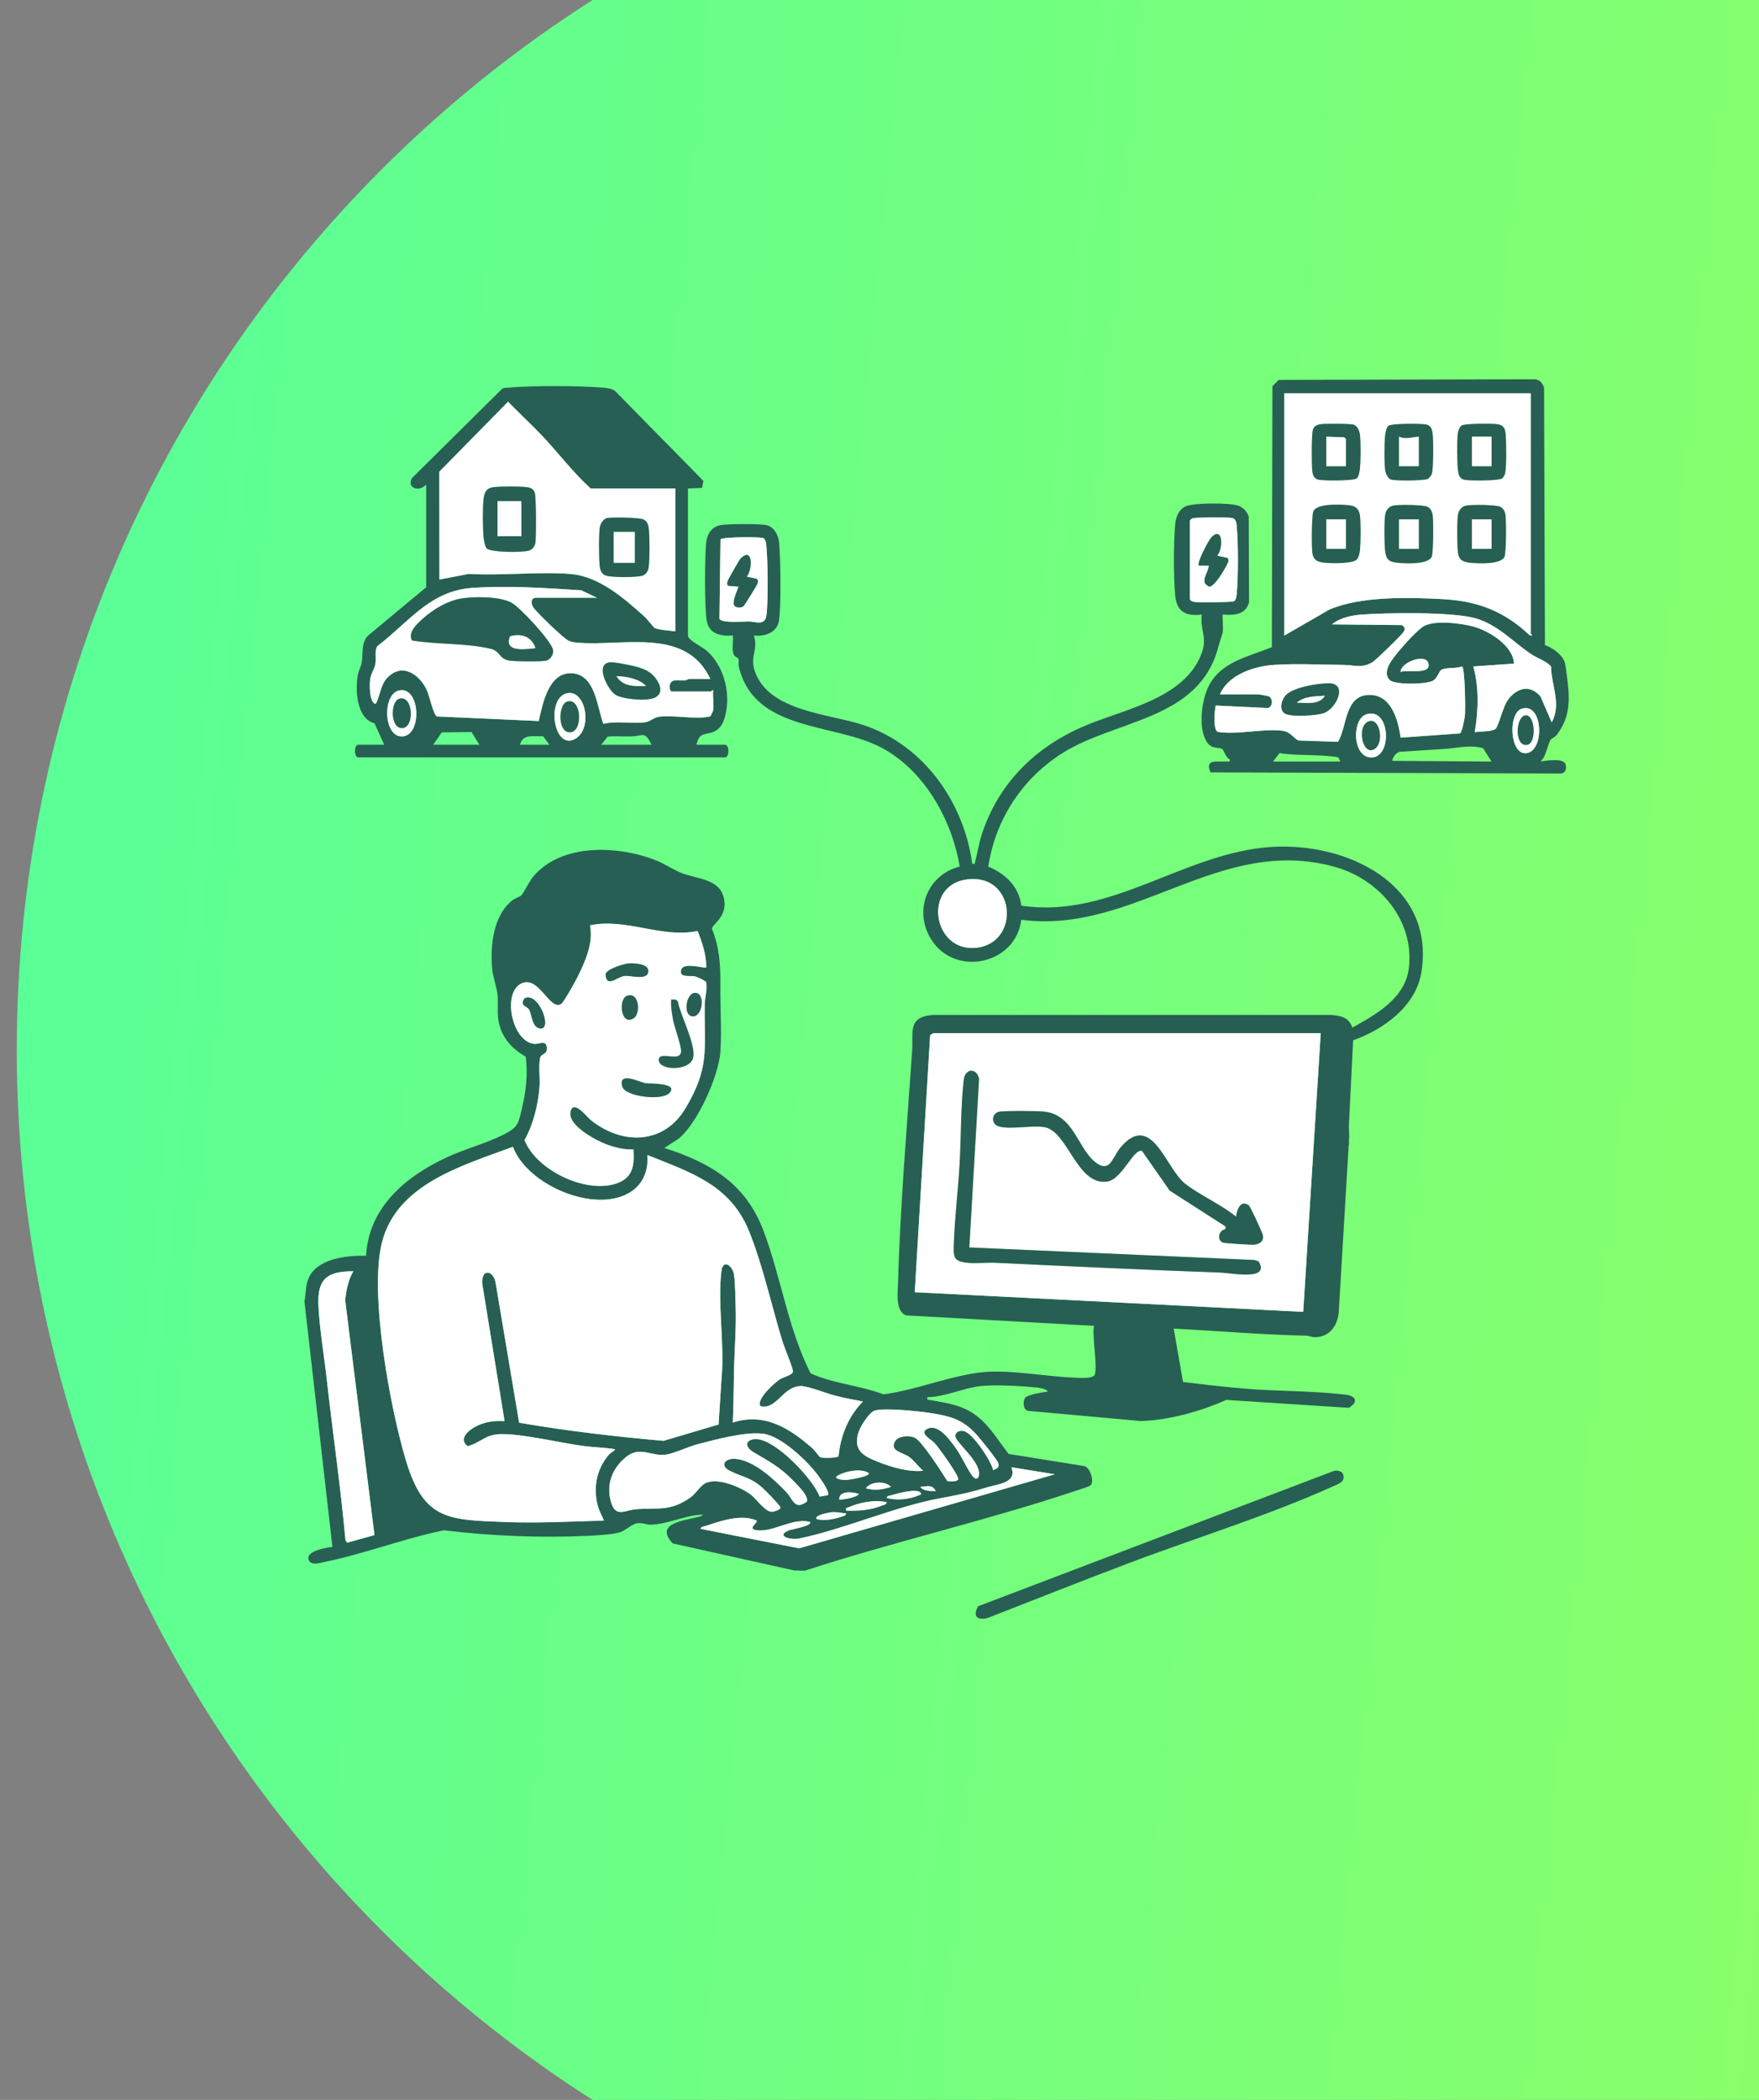 <svg width="682" height="814" viewBox="0 0 682 814" fill="none" xmlns="http://www.w3.org/2000/svg">
<rect x="0" y="0" width="682" height="814" fill="#808080" stroke="none"/>
<g clip-path="url(#clip0_8792_7287)">
<path d="M489 889C755.201 889 971 673.201 971 407C971 140.799 755.201 -75 489 -75C222.799 -75 7 140.799 7 407C7 673.201 222.799 889 489 889Z" fill="url(#paint0_linear_8792_7287)" stroke="url(#paint1_linear_8792_7287)"/>
<g clip-path="url(#clip1_8792_7287)">
<path d="M521.505 540.606C509.261 539.124 495.955 539.345 483.579 538.361C475.284 537.708 466.933 536.713 458.682 535.695L455.076 515.023C472.165 515.886 489.286 517.423 506.363 517.744C507.403 517.766 508.476 518.308 509.626 518.33C515.798 518.43 518.983 513.375 519.116 507.69L522.921 443.783C522.921 443.783 522.998 443.75 523.042 443.728C523.042 443.684 523.042 443.628 523.031 443.584C523.02 443.33 523.031 443.075 523.031 442.821C522.998 441.958 523.031 441.118 523.109 440.277C523.109 440.222 523.098 440.155 523.098 440.1C523.087 439.746 523.098 439.403 523.098 439.06C523.087 438.85 523.053 438.651 523.042 438.441C523.031 438.087 523.02 437.733 523.031 437.379C522.998 437.379 522.976 437.39 522.943 437.401L524.635 403.269C536.448 399.077 549.034 390.019 551.114 376.824C556.522 342.603 522.014 326.399 492.825 328.313C459.091 330.514 430.699 356.307 395.981 351.064C395.129 343.687 389.731 338.632 383.173 335.933C385.96 317.529 396.534 301.48 412.272 291.714C432.944 278.884 465.008 279.039 472.341 250.824C472.795 249.087 473.901 245.968 474.1 244.984C474.343 243.778 473.846 238.458 474.1 238.204C478.502 238.524 482.904 238.381 484.287 233.47L484.154 200.2C483.457 198.254 482.108 196.782 480.172 196.041C477.009 194.836 462.608 194.847 459.6 196.307C456.956 197.59 455.928 200.455 455.651 203.209C454.988 209.834 454.988 224.245 455.651 230.882C456.293 237.286 459.865 238.934 465.96 238.215C465.185 243.69 467.973 246.952 466.214 252.317C459.965 271.385 434.404 275.024 418.544 282.257C400.46 290.508 387.11 304.09 380.739 323.148C379.501 326.842 379.091 330.492 378.052 334.031C377.819 334.827 378.35 334.982 376.957 334.827C373.738 311.081 358.375 289.17 335.292 281.229C321.854 276.605 297.831 276.019 292.566 259.904C290.763 254.385 294.092 251.598 292.278 246.355C296.437 246.864 301.292 245.26 302.011 240.615C302.918 234.753 302.653 216.492 302.067 210.232C301.79 207.301 299.987 203.994 296.857 203.496C293.794 203.009 282.711 203.065 279.57 203.518C276.351 203.972 274.305 206.593 273.874 209.756C273.21 214.656 273.122 236.445 274.062 240.947C275.101 245.88 279.736 246.709 284.138 246.344C284.37 248.512 283.684 251.399 284.37 253.445C284.812 254.772 286.162 254.872 286.317 255.425C286.527 256.199 286.206 257.405 286.449 258.422C292.533 283.772 323.048 280.1 341.497 289.679C358.165 298.339 369.126 317.728 372.079 335.9C359.603 339.074 354.073 352.955 360.996 364.082C370.243 378.947 393.879 373.848 395.969 356.539C439.99 362.29 472.762 323.435 517.656 336.066C534.766 340.877 548.426 356.694 546.247 375.209C544.876 386.911 533.561 393.237 524.325 398.336C522.998 394.399 520.023 393.735 516.207 393.436H361.483C351.816 394.266 354.139 400.183 353.652 407.317C351.65 436.848 348.985 467.895 348.177 497.371C348.078 501.032 347.071 508.553 351.429 509.902L424.196 513.939C423.222 517.534 425.921 531.138 424.24 533.262C422.415 534.479 419.119 534.125 416.84 534.047C406.045 533.66 391.988 530.95 381.591 531.857C369.303 532.93 355.024 538.914 342.526 540.506C333.379 537.011 323.281 536.403 314.288 532.377C305.573 515.123 302.863 495.325 296.105 477.285C289.203 458.87 275.666 450.785 257.56 444.989L263.001 441.483C270.39 435.61 278.597 417.194 279.293 407.837C279.88 399.862 279.194 390.096 279.293 381.79C279.382 374.169 278.939 367.157 276.042 360.034C276.13 358.275 281.638 355.698 280.853 349.261C279.813 340.656 270.733 340.877 264.472 338.499C261.143 337.238 257.947 334.971 254.673 333.644C240.04 327.738 217.963 326.643 206.803 339.705C205.366 341.386 202.954 346.341 202.036 347.16C201.506 347.635 199.592 348.21 198.387 349.206C191.197 355.156 190.102 366.537 190.799 375.253C191.076 378.704 192.569 382.409 192.901 385.628C193.31 389.543 192.558 392.905 193.531 396.931C194.925 402.661 198.785 406.775 203.817 409.562C204.735 416.276 203.928 423.134 202.357 429.703C200.919 435.742 200.875 436.959 195.146 439.857C188.344 443.297 180.137 445.387 173.047 448.705C157.231 456.105 142.952 468.006 141.934 486.797C134.457 486.576 122.413 487.848 119.426 496.033C118.442 498.731 118.63 501.64 118.033 504.405L128.883 599.657C126.682 599.823 117.623 601.328 119.924 605.11C120.986 606.869 124.182 605.807 125.764 605.486C141.094 602.389 156.7 596.328 172.14 593.198C190.301 595.41 209.635 596.207 227.962 595.333C231.192 595.178 237.308 594.879 240.206 594.017C242.54 593.32 244.984 590.798 246.997 590.477C249.087 590.157 250.592 591.064 252.361 591.019C258.787 590.842 265.368 587.546 271.374 587.181C272.712 587.104 272.9 587.38 271.451 587.812C266.098 589.416 253.268 590.168 260.834 598.286L307.896 608.76L312.043 608.86C346.695 597.545 383.195 589.294 417.648 577.692C418.732 577.327 422.415 576.276 422.935 575.656C424.284 574.008 422.725 569.142 420.512 568.323L391.048 563.59C385.539 556.433 381.602 548.923 372.743 545.528C368.706 543.979 364.602 543.437 360.388 542.663C359.492 542.497 359.459 543.006 359.57 541.601C366.438 541.513 373.804 537.918 380.474 537.266C386.38 536.691 396.069 537.266 402.119 537.863C403.081 537.963 405.769 538.427 406.245 539.423C404.453 539.677 398.469 540.573 397.518 541.823C396.5 543.161 396.677 546.424 398.524 546.888L442.324 550.848C453.218 550.538 465.705 547.043 475.427 542.652L522.965 545.727C526.781 543.426 525.819 541.104 521.527 540.584L521.505 540.606ZM463.471 233.359C462.542 233.238 461.823 233.16 461.325 232.253V201.848C461.602 201.384 462 201.03 462.52 200.875C463.759 200.51 476.058 200.488 477.606 200.764C479.365 201.085 479.409 202.855 479.531 204.27C480.106 210.708 480.106 223.383 479.531 229.831C479.442 230.815 479.354 232.519 478.425 233.072C477.728 233.481 465.075 233.569 463.471 233.359ZM278.95 239.852L279.349 209.037C280.256 208.142 294.955 207.987 296.05 208.628C296.968 209.17 297.067 210.873 297.156 211.869C297.687 217.709 297.908 232.95 297.156 238.513C296.592 242.738 292.92 240.947 290.365 240.902C288.252 240.869 279.835 241.677 278.939 239.841L278.95 239.852ZM378.771 367.356C361.715 369.435 357.612 343.41 374.612 340.944C393.768 338.179 395.804 365.266 378.771 367.356ZM209.204 420.855C209.392 418.3 208.606 410.923 209.723 409.408C210.464 408.401 212.4 408.589 211.947 405.669C211.559 403.181 208.839 404.751 207.379 404.663C198.53 404.154 194.537 384.809 202.158 381.226C209.027 377.985 213.097 392.164 217.654 389.134C218.55 388.537 222.819 380.883 223.604 379.334C226.69 373.24 230.196 365.586 228.747 358.707C242.838 355.731 256.398 363.817 270.511 360.886C272.226 365.376 273.918 370.077 273.807 374.988C273.188 375.596 263.632 372.211 263.997 376.879C264.163 378.925 267.702 378.107 269.494 378.483C270.301 378.66 273.653 380.208 273.818 380.794C274.283 383.681 273.288 386.601 273.243 389.344C272.978 406.709 275.367 413.522 265.766 429.626C257.338 443.761 241.135 443.894 229.046 434.139C227.586 432.966 222.056 425.7 221.16 431.197C220.308 436.461 231.855 442.545 236.069 443.938C239.078 444.934 242.418 445.752 245.592 445.542C245.979 451.194 245.637 456.093 239.775 458.46C227.984 463.216 208.075 453.881 203.375 441.925C206.87 435.72 208.706 427.967 209.226 420.844L209.204 420.855ZM134.557 598.009L133.938 597.025C132.046 576.254 129.016 555.571 126.704 534.844C125.687 525.674 123.873 515.079 123.452 506.075C122.966 495.723 126.848 492.77 137.012 492.792C134.977 496.143 134.336 500.025 133.816 503.852L145.186 595.067L134.568 598.009H134.557ZM231.612 583.001C232.154 585.379 233.26 587.215 234.178 589.393C221.68 589.725 208.993 590.444 196.429 589.969C173.965 589.117 164.486 589.404 157.507 566.476C151.358 546.258 143.129 501.806 148.04 481.82C153.68 458.859 179.551 451.736 198.862 444.513C204.392 459.367 230.44 470.505 244.121 462.298C249.364 459.157 251.465 453.76 251.012 447.743C267.636 454.445 282.987 459.124 290.343 477.064C295.707 490.137 299.246 506.606 303.505 520.354C304.19 522.555 307.475 530.287 307.442 531.647C307.409 532.974 303.737 533.815 302.376 534.689C300.308 536.005 292.964 542.553 294.911 545.13C301.27 546.49 303.361 537.509 310.45 537.288C312.961 537.21 320.56 540.153 323.612 540.96C327.207 541.911 330.945 542.575 334.584 543.294C328.932 548.968 325.913 556.555 325.128 564.496C324.641 565.215 319.089 565.249 318.126 564.917C317.607 564.74 315.959 562.262 315.063 561.466C306.17 553.668 296.459 547.452 284.127 551.434C284.47 544.112 284.447 536.768 284.647 529.435C284.846 521.881 285.498 514.282 285.233 506.64C285.111 503.178 285.067 497.382 284.613 494.23C284.082 490.469 280.333 488.069 279.747 492.526C278.132 504.992 280.986 520.974 279.791 533.826L278.619 552.186L257.272 558.524C238.525 556.876 219.822 554.708 201.284 551.501L192.226 497.603C191.595 492.615 186.707 491.299 186.95 497.415L195.644 550.903C191.662 550.638 187.979 551.113 184.417 552.983C181.53 554.498 177.615 557.893 181.365 560.603C186.53 559.176 188.178 555.98 194.283 555.914C203.01 555.814 217.521 559.431 226.911 560.614C230.76 561.101 234.687 561.134 238.514 561.776C238.038 562.705 236.899 562.948 236.058 563.932C231.424 569.33 230.041 576.154 231.612 583.067V583.001ZM356.075 579.671C352.591 581.275 347.525 581.64 343.809 580.7C343.997 579.616 344.981 579.837 345.689 579.605C347.824 578.919 355.3 576.906 356.827 578.543C357.7 579.483 356.539 579.45 356.064 579.671H356.075ZM356.838 576.375C359.304 576.243 361.406 575.225 362.81 577.99C360.985 577.957 357.977 578.101 356.838 576.375ZM335.668 576.906C337.714 574.241 343.123 573.909 345.434 576.364C342.105 577.437 339.108 577.891 335.668 576.906ZM328.07 586.684C327.926 587.557 327.03 587.701 326.333 587.922C323.413 588.863 319.642 589.692 316.677 588.84C315.328 587.369 321.776 586.241 322.451 586.186C324.541 586.042 326.079 586.462 328.081 586.673L328.07 586.684ZM325.36 581.253C325.415 577.68 330.437 578.333 332.958 579.096C332.538 580.479 325.692 581.563 325.36 581.253ZM328.755 584.372C333.058 582.447 339.174 581.187 343.809 582.337C343.665 583.266 342.736 583.288 342.061 583.565C337.748 585.378 332.704 585.744 328.07 585.589C327.904 584.449 328.003 584.704 328.755 584.372ZM327.804 573.699C326.61 573.699 322.562 573.212 324.962 571.896C327.948 570.259 333.699 569.12 336.752 570.945C337.814 572.36 328.667 573.699 327.804 573.699ZM267.79 580.401C259.606 586.219 254.994 584.25 246.389 585.058C242.086 585.456 238.646 588.431 236.855 582.094C234.919 575.236 237.485 568.976 242.849 564.696C248.236 560.393 252.582 564.696 258.29 563.855C261.342 563.402 266.939 560.747 270.533 559.818C277.612 557.982 288.706 554.94 295.773 555.748C302.708 556.544 313.05 566.332 317.12 571.852C317.983 573.024 321.953 578.466 320.98 579.594L317.806 580.136C315.085 573.124 301.038 558.413 293.594 557.882C289.347 557.573 288.064 560.526 292.3 563.014C300.706 567.947 303.726 569.562 310.506 577.105C311.49 578.2 313.227 580.512 312.906 581.994C308.039 585.71 307.497 581.131 304.732 578.256C299.954 573.278 292.068 565.901 284.89 565.492C281.085 565.282 279.116 568.08 282.634 569.96C287.6 572.615 290.531 572.327 295.508 576.63C296.725 577.68 302.089 583.177 302.553 584.239C302.963 585.168 299.976 585.976 299.434 586.031C296.879 586.285 293.406 581.231 291.416 579.627C287.555 576.519 277.922 572.449 273.288 575.048C271.54 576.032 269.627 579.085 267.779 580.401H267.79ZM392.12 568.766L408.943 571.487L309.831 600.188L271.628 592.634C271.628 591.816 273.254 591.628 273.918 591.406C279.946 589.416 287.257 586.905 293.329 589.382C294.037 590.334 289.325 592.689 293.572 593.198C299.899 593.961 307.132 588.309 313.946 589.924C315.56 591.318 306.734 592.889 306.059 593.154C300.33 595.41 306.657 597.08 309.842 596.384C327.572 592.712 346.795 584.062 364.292 580.822C371.327 579.516 376.005 578.621 382.785 576.519C386.889 575.258 394.487 574.882 392.12 568.755V568.766ZM360.289 547.674C368.197 548.912 373.03 549.996 378.538 556.024C379.987 557.617 386.535 565.658 387.011 567.118C387.608 568.954 386.546 569.186 385.075 569.85C384.245 566.2 377.178 555.626 373.804 554.763C372.278 554.376 370.519 554.885 370.387 556.577C370.21 558.889 379.611 565.956 379.6 571.166C379.6 573.544 378.206 573.854 376.813 571.863C374.424 568.445 372.776 564.242 370.099 560.67C367.92 557.772 363.695 551.843 359.57 553.845C356.108 555.515 361.306 558.214 362.279 559.276C363.828 560.979 371.791 571.885 371.504 573.367C371.305 574.429 368.186 574.396 367.268 574.075C365.255 570.878 357.358 558.38 354.537 557.241C352.391 556.367 348.343 556.533 347.049 558.69C344.76 562.506 349.969 562.948 352.469 564.74C354.416 566.144 356.075 568.545 357.944 570.126C352.159 570.668 345.7 568.755 340.291 566.609C334.828 564.441 330.912 562.34 332.693 555.726C333.357 553.237 336.476 548.271 338.643 547.021C341.331 545.473 356.362 547.054 360.311 547.674H360.289ZM354.67 500.921L360.62 401.422C360.731 401.068 361.848 400.504 362.003 400.504H512.081L505.29 508.52L354.681 500.91L354.67 500.921Z" fill="#285F54"/>
<path d="M165.239 187.746C162.784 190.898 157.408 189.306 159.786 185.269L194.693 150.705C195.401 150.285 196.186 150.34 196.971 150.274C206.295 149.411 224.545 149.488 233.924 150.274C235.495 150.406 237.275 150.605 238.547 151.623L272.713 186.408L272.204 189.14L266.74 189.372V246.621C267.083 248.313 272.315 250.746 274.084 252.317C281.185 258.621 283.729 270.135 280.709 279.05C279.979 281.218 278.497 283.109 276.274 283.839C272.746 284.989 271.319 283.894 270.003 288.694H281.13C282.844 288.694 282.844 293.583 281.13 293.583H138.915C137.201 293.583 137.201 288.694 138.915 288.694H148.958L145.209 280.366C138.152 278.596 137.654 267.271 138.782 261.431C139.07 259.926 139.933 258.489 140.231 256.907C140.829 253.722 139.955 249.629 142.432 246.621L165.239 227.641V187.746ZM261.851 189.372H229.013C222.123 183.145 216.449 175.502 210.022 168.744C205.797 164.298 201.241 160.151 196.993 155.737L170.338 182.858L170.382 224.666L181.774 222.476C194.527 223.228 208.264 221.547 220.895 222.476C232.176 223.305 241.788 231.789 249.917 239.044C250.924 239.94 253.313 243.126 253.733 243.38C255.116 244.21 260.004 244.464 261.851 244.752V189.394V189.372ZM276.507 275.4C276.894 273.088 276.23 269.958 276.507 267.525C276.108 267.381 275.854 268.067 275.688 268.067H260.491C259.551 268.067 259.219 265.18 260.436 264.218C262.028 262.957 265.214 264.494 266.995 263.189H275.412C265.866 242.838 241.29 250.768 223.56 249.098C222.322 248.977 221.625 248.855 220.463 248.39C218.705 247.694 207.976 237.308 206.782 235.483C205.742 233.89 205.82 231.711 207.833 231.711H231.446L225.363 228.836C211.969 227.94 196.285 226.933 182.869 227.918C166.633 229.112 158.337 241.323 146.281 250.492C145.153 252.461 145.927 255.093 145.551 257.36C145.22 259.384 143.782 261.099 143.505 263.455C143.251 265.611 143.229 271.352 145.131 272.69C145.828 273.188 146.071 272.06 146.248 271.628C147.553 268.52 147.708 265.246 150.274 262.625C155.981 256.763 162.662 261.442 165.493 267.525C166.444 269.571 168.026 277.015 169.398 277.734L208.872 279.503C210.399 272.978 212.588 260.789 221.404 260.977C230.871 261.176 231.435 273.984 233.946 280.598C239.144 279.315 245.073 280.687 250.127 279.968C252.34 279.658 253.446 278.088 255.591 277.833C261.155 277.158 269.516 278.862 274.615 277.855C275.047 277.767 275.445 277.734 275.688 277.302C275.81 276.694 276.429 275.898 276.507 275.411V275.4ZM154.787 267.624C148.051 269.018 148.693 286.217 156.236 285.443C163.779 284.669 162.839 265.965 154.787 267.624ZM219.922 268.708C211.46 270.467 214.723 291.648 223.295 286.228C229.898 282.058 226.956 267.248 219.922 268.708ZM167.96 288.694H185.867L182.814 283.773L171.289 283.894L167.949 288.694H167.96ZM233.083 288.694H252.627C249.951 283.186 249.409 285.332 244.774 285.465C241.722 285.553 238.658 285.266 235.616 285.531L233.083 288.694ZM201.605 288.694H213.009L210.587 285.398C207.047 285.598 202.745 284.27 201.605 288.694Z" fill="#285F54"/>
<path d="M599.005 250.071C601.737 250.923 605.487 253.677 606.56 256.354C607.113 257.736 608.009 265.81 608.141 267.801C608.562 274.449 607.599 279.592 603.551 284.901C602.877 285.786 601.571 286.228 601.262 286.67C600.089 288.329 599.459 293.373 597.302 295.187C599.603 294.866 606.515 293.583 607.091 296.547C607.378 298.029 607.035 299.412 605.476 299.832L469.344 299.401C466.944 293.992 472.098 295.43 475.461 295.187C476.268 295.132 477.031 295.607 476.81 294.379C475.45 293.926 474.344 290.685 473.979 290.42C472.552 289.38 469.72 290.796 467.674 287.234C464.555 281.826 465.882 271.551 468.581 266.054C473.304 256.453 484.143 254.562 493.124 250.868L493.345 149.698L495.79 147.254L594.327 147.011C596.727 146.867 597.921 148.183 598.663 150.274L599.005 250.071ZM593.486 152.463H497.958V246.355L515.345 236.334C527.323 231.081 545.904 231.534 559.044 232.22C572.991 232.95 583.023 236.821 593.221 246.355C594.88 246.499 593.486 245.769 593.486 245.548V152.463ZM472.994 269.162H487.926C488.114 269.162 491.288 269.726 491.609 269.814C493.633 270.389 493.655 273.873 491.609 274.482L471.368 273.508C470.882 275.466 470.196 283.054 472.253 283.75C480.195 284.912 489.519 282.346 497.161 283.264C500.701 283.695 501.818 286.715 503.676 287.069L518.784 287.555C522.412 281.583 521.24 269.162 531.249 269.383C539.622 269.571 542.089 279.315 543.062 285.951L566.001 284.314C566.908 284.016 567.881 278.375 567.992 277.081C568.18 274.714 568.014 259.141 566.886 258.334C564.829 259.241 560.46 258.643 558.757 259.705C558.027 260.159 557.374 262.702 555.77 263.775C553.381 265.368 540.772 265.578 538.826 263.62C537.034 261.818 537.642 259.506 538.66 257.515C540.363 254.197 548.647 244.951 551.733 242.915C555.803 240.239 566.466 241.577 571.233 242.882C577.327 244.552 586.739 250.293 586.983 257.261L571.244 258.356C573.5 266.728 573.202 275.378 571.786 283.861C573.854 283.43 578.488 283.739 579.915 282.49C580.999 281.538 582.713 274.017 584.583 271.407C587.967 266.695 593.177 265.114 597.302 270.013L601.638 280.045C605.498 272.801 601.494 265.855 601.361 258.345C599.293 256.077 596.229 255.303 593.652 253.578C586.518 248.777 580.822 242.252 572.217 239.73C563.325 237.131 538.074 237.529 528.075 238.226C524.193 238.491 519.47 239.498 516.429 242.042L543.56 242.318C544.754 243.159 544.975 243.811 544.135 245.05C543.261 246.366 533.285 256.099 532.002 256.807C527.721 259.174 525.089 257.792 521.052 257.758C512.436 257.692 502.304 257.161 493.865 257.758C486.112 258.3 476.268 261.508 472.994 269.184V269.162ZM543.018 260.479C545.318 259.373 555.129 261.851 553.791 257.062C552.707 253.179 543.095 256.663 543.018 260.479ZM590.069 274.703C584.66 276.329 585.268 292.267 591.54 291.968C598.994 291.614 598.452 272.181 590.069 274.703ZM529.823 276.871C523.828 278.685 524.315 294.601 532.378 293.572C539.832 292.621 538.892 274.117 529.823 276.871ZM578.289 295.209L575.049 290.044C569.872 288.584 565.183 289.977 560.106 290.32C554.321 290.707 548.537 291.072 542.752 291.426C541.303 291.692 540.031 293.539 539.755 294.932L578.289 295.209ZM519.669 295.209L518.884 293.55C511.54 292.3 503.499 293.107 496.099 291.935L493.611 295.198H519.658L519.669 295.209Z" fill="#285F54"/>
<path d="M379.236 622.641L517.081 570.215C518.077 569.784 520.311 570.248 520.687 571.299C521.782 574.418 519.172 575.093 516.949 576.099C492.229 587.348 462.288 596.561 436.495 606.371C418.732 613.129 401.036 620.086 383.339 627.032C379.114 628.404 376.935 626.645 379.236 622.652V622.641Z" fill="#285F54"/>
<path d="M198.851 444.503C204.382 459.357 230.429 470.495 244.111 462.288C249.353 459.147 251.455 453.749 251.001 447.733C267.625 454.435 282.977 459.114 290.332 477.054C295.696 490.127 299.236 506.596 303.494 520.344C304.18 522.545 307.465 530.276 307.431 531.637C307.398 532.997 303.726 533.805 302.366 534.678C300.297 535.995 292.953 542.542 294.9 545.119C301.26 546.48 303.35 537.499 310.44 537.278C312.95 537.2 320.549 540.142 323.602 540.95C327.196 541.901 330.935 542.564 334.574 543.283C328.922 548.957 325.902 556.545 325.117 564.486C324.63 565.205 319.078 565.238 318.116 564.906C317.596 564.729 315.948 562.252 315.052 561.456C306.159 553.658 296.448 547.442 284.116 551.424C284.459 544.102 284.437 536.758 284.636 529.425C284.835 522.092 285.488 514.272 285.222 506.629C285.1 503.167 285.056 497.372 284.603 494.219C284.072 490.459 280.322 488.059 279.736 492.516C278.121 504.981 280.975 520.963 279.78 533.816L278.608 552.176L257.261 558.513C238.514 556.865 219.811 554.698 201.274 551.49L192.215 497.593C191.585 492.605 186.696 491.288 186.939 497.405L195.633 550.893C191.651 550.627 187.968 551.103 184.407 552.972C181.52 554.487 177.604 557.883 181.354 560.593C186.519 559.166 188.167 555.97 194.272 555.903C202.999 555.804 217.51 559.42 226.901 560.604C230.75 561.091 234.676 561.124 238.503 561.765C238.027 562.694 236.888 562.938 236.048 563.922C231.413 569.32 230.031 576.144 231.601 583.057C232.143 585.435 233.249 587.271 234.167 589.449C221.669 589.781 208.983 590.5 196.418 590.025C173.954 589.173 164.476 589.46 157.497 566.532C151.347 546.314 143.118 501.862 148.029 481.876C153.67 458.915 179.54 451.792 198.851 444.569V444.503Z" fill="white"/>
<path d="M512.071 400.504L505.28 508.52L354.67 500.911L360.621 401.411C360.732 401.057 361.849 400.493 362.003 400.493H512.082L512.071 400.504ZM375.829 483.557L379.612 418.179C378.649 413.81 374.17 414.086 373.65 418.688C372.456 429.317 372.677 441.03 372.024 451.802C371.427 461.712 370.21 471.722 369.834 481.632C369.624 487.185 369.403 489.032 375.541 489.54C378.848 489.817 382.532 489.341 385.894 489.496C415.027 490.879 444.116 492.239 473.282 493.301C477.319 493.445 492.715 496.641 487.959 488.932L486.311 488.412L375.829 483.557ZM429.959 451.36C428.034 452.919 425.733 451.459 424.196 450.121C417.693 444.414 416.1 432.17 404.874 430.909C402.374 430.622 388.936 430.489 387.077 431.031C384.489 431.772 384.18 435.721 387.21 436.639C391.546 437.966 399.941 436.152 404.84 436.915C414.054 438.353 417.505 459.733 429.262 458.018C435.146 457.156 439.404 445.133 442.789 446.15L453.506 461.524L475.162 475.427C475.561 476.876 474.278 476.445 473.525 477.285C472.287 478.679 472.32 480.814 474.078 481.665C474.631 481.931 485.161 482.617 486.3 482.484C488.435 482.241 490.216 481.09 489.596 478.679C489.287 477.496 484.785 467.696 484.166 467.243C480.991 464.92 479.498 469.134 479.244 471.623C473.404 466.844 465.241 463.383 459.468 458.837C451.925 452.897 446.549 430.622 434.471 444.768C433.1 446.372 431.286 450.298 429.959 451.371V451.36Z" fill="white"/>
<path d="M270.501 360.896C272.215 365.387 273.907 370.087 273.797 374.998C273.177 375.606 263.621 372.222 263.986 376.89C264.152 378.936 267.691 378.117 269.483 378.493C270.29 378.67 273.642 380.219 273.808 380.805C274.272 383.692 273.277 386.612 273.233 389.355C272.967 406.719 275.356 413.533 265.756 429.637C257.328 443.772 241.124 443.904 229.035 434.149C227.575 432.977 222.045 425.71 221.149 431.207C220.253 436.704 231.844 442.555 236.059 443.949C239.067 444.944 242.407 445.763 245.582 445.552C245.969 451.204 245.626 456.104 239.764 458.471C227.973 463.227 208.065 453.892 203.364 441.936C206.859 435.731 208.695 427.977 209.215 420.855C209.403 418.3 208.618 410.922 209.735 409.407C210.476 408.401 212.411 408.589 211.958 405.669C211.571 403.18 208.85 404.751 207.39 404.662C198.542 404.153 194.549 384.809 202.169 381.225C209.038 377.984 213.108 392.164 217.665 389.133C218.561 388.536 222.83 380.882 223.616 379.334C226.701 373.24 230.208 365.586 228.759 358.706C242.85 355.731 256.41 363.816 270.523 360.885L270.501 360.896ZM243.27 373.516C241.356 373.77 235.317 375.662 234.798 377.564C235.019 383.205 239.178 378.67 242.097 378.305C244.619 377.996 251.355 380.34 251.355 376.359C251.355 373.439 245.371 373.24 243.27 373.516ZM269.262 384.886C265.955 385.185 264.749 393.867 268.62 393.978C272.491 394.088 273.653 384.488 269.262 384.886ZM243.248 385.948C239.487 387.043 240.704 398.236 245.88 394.575C248.269 392.883 248.037 384.554 243.248 385.948ZM203.32 387.021C201.517 390.096 204.094 389.742 205.112 391.301C206.273 393.071 206.129 397.982 209.149 398.634C214.635 399.818 208.817 384.057 203.309 387.021H203.32ZM260.225 387.485C260.026 390.096 260.469 392.651 260.922 395.194C261.42 398.015 264.373 405.89 264.041 407.825C263.964 408.268 263.864 408.655 263.488 408.943C262.039 410.834 255.127 407.549 255.414 411C255.757 415.092 267.116 415.258 268.654 410.314C270.191 405.37 263.82 393.646 262.836 388.392C262.404 387.253 261.276 387.452 260.214 387.485H260.225ZM259.529 423.708C263.345 419.715 251.698 420.114 250.326 419.914C248.28 419.616 239.399 414.982 241.312 421.308C242.451 425.058 256.553 426.827 259.529 423.719V423.708Z" fill="white"/>
<path d="M320.992 579.594L317.817 580.136C315.096 573.124 301.05 558.413 293.606 557.882C289.359 557.573 288.076 560.526 292.312 563.015C300.718 567.947 303.737 569.562 310.517 577.105C311.502 578.2 313.238 580.512 312.917 581.994C308.051 585.71 307.509 581.131 304.744 578.256C299.966 573.279 292.08 565.901 284.901 565.492C281.097 565.282 279.128 568.08 282.645 569.96C287.611 572.615 290.542 572.327 295.519 576.63C296.736 577.681 302.1 583.178 302.565 584.239C302.974 585.168 299.988 585.976 299.446 586.031C296.891 586.286 293.418 581.231 291.427 579.627C287.567 576.519 277.933 572.449 273.299 575.048C271.552 576.033 269.638 579.085 267.791 580.401C259.606 586.219 254.994 584.25 246.389 585.058C242.087 585.456 238.647 588.431 236.855 582.094C234.92 575.236 237.486 568.976 242.85 564.696C248.214 560.415 252.583 564.696 258.29 563.855C261.343 563.402 266.939 560.747 270.534 559.818C277.613 557.982 288.706 554.94 295.774 555.748C302.841 556.555 313.05 566.333 317.12 571.852C317.983 573.024 321.954 578.466 320.981 579.594H320.992Z" fill="white"/>
<path d="M137.013 492.781C134.978 496.133 134.336 500.015 133.816 503.842L145.186 595.057L134.568 597.999L133.949 597.015C132.058 576.243 129.027 555.56 126.715 534.833C125.698 525.664 123.884 515.068 123.464 506.065C122.977 495.712 126.859 492.759 137.024 492.781H137.013Z" fill="white"/>
<path d="M385.075 569.85C384.246 566.2 377.178 555.626 373.805 554.763C372.278 554.376 370.52 554.885 370.387 556.577C370.21 558.889 379.612 565.956 379.6 571.166C379.6 573.544 378.207 573.853 376.813 571.863C374.424 568.445 372.776 564.242 370.1 560.669C367.921 557.772 363.696 551.843 359.57 553.845C356.108 555.515 361.307 558.214 362.28 559.276C363.828 560.979 371.792 571.885 371.504 573.367C371.305 574.429 368.186 574.395 367.268 574.075C365.255 570.878 357.358 558.38 354.538 557.241C352.392 556.367 348.344 556.533 347.05 558.69C344.76 562.505 349.97 562.948 352.469 564.74C354.416 566.144 356.075 568.544 357.944 570.126C352.16 570.668 345.7 568.755 340.292 566.609C334.883 564.463 330.913 562.34 332.693 555.725C333.357 553.237 336.476 548.271 338.644 547.021C341.331 545.472 356.363 547.054 360.311 547.673C368.219 548.912 373.053 549.996 378.561 556.024C380.01 557.617 386.557 565.658 387.033 567.118C387.63 568.954 386.568 569.186 385.097 569.85H385.075Z" fill="white"/>
<path d="M374.623 340.944C393.78 338.179 395.815 365.277 378.782 367.356C361.749 369.436 357.623 343.41 374.623 340.944Z" fill="white"/>
<path d="M408.944 571.487L309.832 600.189L271.629 592.634C271.629 591.816 273.255 591.628 273.918 591.407C279.946 589.416 287.257 586.905 293.329 589.383C294.037 590.334 289.326 592.69 293.573 593.198C299.899 593.962 307.133 588.31 313.946 589.924C315.561 591.318 306.735 592.889 306.06 593.154C300.331 595.41 306.657 597.081 309.843 596.384C327.572 592.712 346.795 584.062 364.293 580.822C371.327 579.517 376.006 578.621 382.786 576.519C386.889 575.258 394.488 574.882 392.121 568.755L408.944 571.476V571.487Z" fill="white"/>
<path d="M462.521 200.876C463.759 200.511 476.059 200.488 477.607 200.765C479.366 201.086 479.41 202.855 479.532 204.271C480.107 210.708 480.107 223.384 479.532 229.832C479.443 230.816 479.355 232.519 478.426 233.072C477.729 233.482 465.076 233.57 463.472 233.36C462.543 233.238 461.824 233.161 461.326 232.254V201.849C461.603 201.384 462.001 201.03 462.521 200.876ZM471.911 215.42C474.289 212.821 474.256 203.718 469.721 208.231C468.681 209.259 463.881 218.229 464.854 219.225H468.659C468.703 221.57 466.148 223.959 467.299 226.281L468.504 227.288C470.573 228.46 476.025 218.749 476.191 217.754C476.291 217.112 476.357 216.626 475.716 216.238L471.911 215.42Z" fill="white"/>
<path d="M279.349 209.038C280.256 208.142 294.955 207.987 296.05 208.629C296.968 209.171 297.067 210.874 297.156 211.869C297.687 217.709 297.908 232.95 297.156 238.514C296.592 242.739 292.92 240.947 290.365 240.903C288.252 240.87 279.835 241.677 278.939 239.841L279.338 209.027L279.349 209.038ZM289.535 223.56C291.825 220.651 291.958 211.67 287.124 216.537C286.582 217.079 282.435 224.368 282.169 225.175C281.915 225.916 281.694 226.546 282.457 227.122L286.273 227.376C286.571 227.641 283.22 233.769 284.967 235.03C285.819 235.649 287.345 235.671 288.219 235.019C288.628 234.709 293.473 226.856 293.65 226.303C293.893 225.551 294.081 224.954 293.34 224.379L289.524 223.571L289.535 223.56Z" fill="white"/>
<path d="M343.809 582.337C343.665 583.267 342.736 583.289 342.061 583.565C337.748 585.379 332.704 585.744 328.07 585.589C327.904 584.45 328.003 584.704 328.756 584.373C333.058 582.448 339.174 581.187 343.809 582.337Z" fill="white"/>
<path d="M336.753 570.945C337.814 572.361 328.667 573.699 327.805 573.699C326.61 573.699 322.562 573.213 324.962 571.897C327.949 570.26 333.7 569.12 336.753 570.945Z" fill="white"/>
<path d="M356.838 578.544C357.712 579.484 356.551 579.451 356.075 579.672C352.591 581.276 347.525 581.641 343.809 580.701C343.997 579.617 344.981 579.838 345.689 579.606C347.824 578.92 355.301 576.907 356.827 578.544H356.838Z" fill="white"/>
<path d="M328.07 586.684C327.927 587.558 327.031 587.702 326.334 587.923C323.414 588.863 319.642 589.693 316.678 588.841C315.329 587.37 321.777 586.242 322.452 586.187C324.542 586.043 326.08 586.463 328.082 586.673L328.07 586.684Z" fill="white"/>
<path d="M345.435 576.365C342.106 577.437 339.108 577.891 335.668 576.906C337.715 574.241 343.123 573.909 345.435 576.365Z" fill="white"/>
<path d="M332.959 579.086C332.539 580.468 325.692 581.552 325.36 581.243C325.416 577.67 330.437 578.323 332.959 579.086Z" fill="white"/>
<path d="M362.811 577.99C360.986 577.957 357.978 578.101 356.838 576.376C359.305 576.243 361.406 575.225 362.811 577.99Z" fill="white"/>
<path d="M261.851 189.372V244.729C260.004 244.441 255.104 244.176 253.733 243.357C253.324 243.114 250.923 239.929 249.917 239.022C241.777 231.766 232.176 223.283 220.894 222.453C208.264 221.524 194.526 223.205 181.774 222.453L170.382 224.643L170.337 182.835L196.993 155.715C201.251 160.128 205.808 164.276 210.022 168.722C216.448 175.48 222.122 183.134 229.013 189.35H261.851V189.372ZM188.709 212.587C190.324 214.202 203.098 214.246 205.266 213.384C206.582 212.864 207.423 211.68 207.611 210.298C207.932 207.865 207.921 192.756 207.345 190.975C206.848 189.427 205.576 189.007 204.072 188.83C201.295 188.498 194.35 188.509 191.562 188.83C188.631 189.173 187.813 190.721 187.503 193.453C187.105 197.048 187.171 204.458 187.481 208.13C187.57 209.181 188.056 211.935 188.72 212.598L188.709 212.587ZM235.096 200.886C233.913 201.228 232.762 203.142 232.574 204.336C232.121 207.201 232.187 216.525 232.53 219.511C232.696 220.949 233.183 222.221 234.499 222.962C236.257 223.946 247.815 223.946 249.574 222.962C250.89 222.221 251.377 220.949 251.543 219.511C251.919 216.315 251.919 208.031 251.543 204.834C251.377 203.396 250.89 202.124 249.574 201.383C248.169 200.598 236.81 200.388 235.096 200.886Z" fill="white"/>
<path d="M276.507 275.4C276.429 275.886 275.81 276.683 275.688 277.291C275.445 277.733 275.058 277.767 274.615 277.844C269.516 278.851 261.155 277.147 255.591 277.822C253.446 278.076 252.351 279.647 250.128 279.957C245.073 280.676 239.145 279.304 233.946 280.587C231.435 273.973 230.871 261.165 221.404 260.966C212.589 260.778 210.399 272.977 208.872 279.492L169.398 277.722C168.026 277.003 166.445 269.571 165.493 267.514C162.673 261.43 155.992 256.752 150.274 262.614C147.719 265.246 147.564 268.52 146.248 271.617C146.071 272.048 145.828 273.177 145.131 272.679C143.229 271.341 143.251 265.6 143.505 263.443C143.782 261.088 145.209 259.373 145.551 257.349C145.928 255.082 145.153 252.449 146.281 250.481C158.337 241.312 166.633 229.101 182.869 227.906C196.286 226.922 211.969 227.928 225.363 228.824L231.447 231.7H207.833C205.82 231.7 205.742 233.879 206.782 235.472C207.976 237.297 218.705 247.682 220.464 248.379C221.625 248.844 222.322 248.965 223.56 249.087C241.301 250.757 265.866 242.827 275.412 263.178H266.995C265.203 264.483 262.017 262.957 260.436 264.207C259.219 265.169 259.551 268.056 260.491 268.056H275.688C275.854 268.056 276.108 267.37 276.507 267.514C276.23 269.936 276.894 273.066 276.507 275.389V275.4ZM179.772 231.855C174.032 232.541 168.104 236.047 163.89 239.863C161.678 241.865 157.994 245.105 159.775 248.291C169.541 249.872 180.69 249.231 190.224 251.487C194.018 252.383 193.454 255.491 197.58 256.077C199.969 256.42 209.414 256.531 211.626 256.11C213.385 255.779 214.834 253.533 214.402 251.786C213.518 248.235 201.672 235.461 198.31 233.636C193.841 231.213 184.849 231.247 179.772 231.855ZM236.202 256.763C230.672 257.703 235.539 267.005 238.315 269.084C241.091 271.164 250.647 271.849 253.7 270.511C257.394 268.907 256.023 265.169 253.988 262.636C251.698 259.771 248.457 258.82 245.029 258.024C243.215 257.604 237.696 256.497 236.202 256.752V256.763Z" fill="white"/>
<path d="M219.922 268.708C226.956 267.237 229.909 282.047 223.295 286.227C214.712 291.647 211.46 270.477 219.922 268.708ZM219.9 271.96C216.305 273.055 216.084 284.591 221.382 283.827C226.115 283.153 225.419 270.278 219.9 271.96Z" fill="white"/>
<path d="M154.787 267.625C162.839 265.955 163.845 284.658 156.236 285.443C148.626 286.229 148.051 269.019 154.787 267.625ZM154.765 270.877C151.236 271.939 151.27 282.91 156.247 282.203C160.881 281.539 160.118 269.262 154.765 270.877Z" fill="white"/>
<path d="M593.487 152.464V245.548C593.487 245.769 594.88 246.499 593.221 246.356C583.024 236.822 572.992 232.961 559.045 232.22C545.905 231.524 527.323 231.081 515.345 236.335L497.958 246.356V152.464H593.487ZM526.04 185.435C526.792 184.727 527.191 182.603 527.29 181.531C527.578 178.4 527.633 171.521 527.268 168.468C527.113 167.152 526.306 165.239 525.078 164.686C523.928 164.166 514.139 164.188 512.325 164.398C510.821 164.575 509.549 164.995 509.052 166.544C508.465 168.347 508.521 180.214 508.797 182.592C508.974 184.097 509.394 185.369 510.943 185.866C512.668 186.419 524.979 186.408 526.029 185.424L526.04 185.435ZM538.262 165.095C537.51 165.803 537.112 167.926 537.012 168.999C536.725 172.129 536.669 179.009 537.034 182.061C537.189 183.378 537.997 185.28 539.224 185.844C540.585 186.464 552.375 186.364 553.636 185.612C554.034 185.38 554.908 184.263 555.085 183.809C555.837 181.907 555.76 171.045 555.494 168.479C555.328 166.887 555.03 165.194 553.36 164.641C551.689 164.088 539.313 164.11 538.262 165.084V165.095ZM582.471 185.413C582.747 185.181 583.488 183.909 583.565 183.544C584.118 181.066 584.041 170.714 583.72 167.926C583.444 165.548 582.592 164.675 580.192 164.398C578.146 164.155 568.037 164.155 566.721 164.918C566.002 165.338 565.338 167.041 565.227 167.904C564.84 171.012 564.918 178.854 565.249 182.039C565.415 183.632 565.714 185.324 567.384 185.877C569.143 186.464 581.221 186.408 582.459 185.413H582.471ZM526.029 216.902C526.826 216.105 527.191 214.159 527.301 213.008C527.589 209.867 527.644 203.01 527.279 199.946C526.981 197.424 525.697 196.163 523.209 195.876C520.046 195.5 510.578 195.024 509.217 198.199C508.51 199.847 508.521 211.714 508.797 214.081C509.173 217.344 510.998 217.886 513.94 218.163C516.451 218.395 524.37 218.55 526.018 216.902H526.029ZM540.142 195.998C538.517 196.363 537.322 197.823 537.079 199.437C536.647 202.225 536.714 210.608 537.045 213.517C537.41 216.78 538.406 217.764 541.658 218.129C544.699 218.472 553.769 218.904 555.085 215.818C555.782 214.181 555.782 202.28 555.505 199.935C555.339 198.497 554.853 197.225 553.537 196.484C551.999 195.622 542.133 195.555 540.142 195.998ZM568.369 195.998C566.743 196.363 565.548 197.823 565.305 199.437C564.862 202.247 564.918 211.139 565.261 214.07C565.603 217.001 567.119 217.82 569.884 218.129C572.925 218.472 581.995 218.904 583.311 215.818C584.008 214.181 584.008 202.28 583.731 199.935C583.565 198.497 583.079 197.225 581.763 196.484C580.225 195.622 570.359 195.555 568.369 195.998Z" fill="white"/>
<path d="M472.995 269.162C476.269 261.486 486.124 258.29 493.866 257.737C502.305 257.139 512.436 257.67 521.052 257.737C525.089 257.77 527.722 259.152 532.002 256.786C533.285 256.078 543.262 246.333 544.135 245.028C544.965 243.79 544.744 243.137 543.56 242.296L516.429 242.02C519.471 239.476 524.193 238.47 528.076 238.204C538.074 237.507 563.325 237.109 572.218 239.708C580.823 242.219 586.519 248.745 593.653 253.556C596.23 255.292 599.305 256.067 601.362 258.323C601.484 265.833 605.487 272.779 601.638 280.023L597.303 269.992C593.177 265.081 587.968 266.662 584.583 271.385C582.714 273.984 581 281.506 579.916 282.468C578.5 283.718 573.855 283.408 571.786 283.839C573.202 275.367 573.501 266.707 571.244 258.334L586.983 257.239C586.74 250.271 577.328 244.542 571.233 242.86C566.466 241.555 555.804 240.217 551.734 242.894C548.637 244.929 540.353 254.186 538.66 257.493C537.643 259.484 537.035 261.796 538.826 263.599C540.773 265.556 553.382 265.346 555.771 263.754C557.386 262.681 558.027 260.148 558.757 259.683C560.461 258.622 564.829 259.219 566.887 258.312C568.026 259.119 568.192 274.692 567.993 277.059C567.882 278.364 566.909 284.005 566.002 284.293L543.062 285.93C542.089 279.293 539.623 269.549 531.25 269.361C521.229 269.14 522.413 281.561 518.785 287.533L503.676 287.047C501.829 286.693 500.701 283.673 497.162 283.242C489.508 282.324 480.195 284.89 472.254 283.729C470.208 283.032 470.893 275.444 471.369 273.487L491.61 274.46C493.656 273.852 493.634 270.368 491.61 269.793C491.278 269.704 488.114 269.14 487.926 269.14H472.995V269.162ZM498.688 269.339C496.974 271.031 495.812 274.792 497.969 276.473C500.126 278.154 510.832 277.435 513.542 276.318C518.309 274.338 522.645 264.838 515.124 264.86C510.998 264.871 501.697 266.364 498.688 269.339Z" fill="white"/>
<path d="M529.823 276.871C538.892 274.117 539.832 292.621 532.378 293.572C524.315 294.601 523.828 278.685 529.823 276.871ZM530.918 279.548C525.553 281.03 528.407 294.004 533.285 290.088C536.603 287.423 534.999 278.419 530.918 279.548Z" fill="white"/>
<path d="M590.069 274.703C598.453 272.181 598.995 291.615 591.54 291.969C585.28 292.267 584.66 276.329 590.069 274.703ZM591.153 277.358C587.602 278.265 587.138 289.524 592.115 288.728C595.942 288.108 595.256 276.307 591.153 277.358Z" fill="white"/>
<path d="M543.018 260.479C543.095 256.663 552.707 253.19 553.79 257.062C555.129 261.84 545.318 259.373 543.018 260.479Z" fill="white"/>
<path d="M375.829 483.557L486.311 488.413L487.959 488.933C492.704 496.642 477.308 493.445 473.282 493.302C444.116 492.251 415.027 490.89 385.894 489.497C382.531 489.342 378.848 489.817 375.541 489.541C369.403 489.021 369.635 487.185 369.834 481.633C370.21 471.712 371.427 461.713 372.024 451.803C372.666 441.03 372.455 429.317 373.65 418.688C374.17 414.087 378.649 413.81 379.612 418.179L375.829 483.557Z" fill="#285F54"/>
<path d="M429.958 451.359C431.286 450.286 433.1 446.36 434.471 444.756C446.549 430.61 451.913 452.885 459.468 458.825C465.252 463.371 473.404 466.832 479.244 471.611C479.498 469.122 481.002 464.908 484.165 467.231C484.785 467.684 489.286 477.484 489.596 478.667C490.216 481.078 488.435 482.229 486.3 482.472C485.161 482.605 474.631 481.919 474.078 481.653C472.32 480.802 472.287 478.667 473.525 477.273C474.266 476.433 475.56 476.864 475.162 475.415L453.506 461.512L442.789 446.138C439.404 445.11 435.146 457.144 429.262 458.006C417.504 459.721 414.065 438.341 404.84 436.903C399.941 436.14 391.546 437.943 387.21 436.627C384.179 435.697 384.489 431.76 387.077 431.019C388.947 430.488 402.374 430.621 404.873 430.897C416.089 432.169 417.681 444.402 424.196 450.109C425.733 451.458 428.034 452.907 429.958 451.348V451.359Z" fill="#285F54"/>
<path d="M260.226 387.486C261.288 387.453 262.416 387.254 262.847 388.393C263.832 393.647 270.147 405.548 268.665 410.315C267.183 415.082 255.769 415.093 255.426 411.001C255.138 407.539 262.051 410.835 263.5 408.943C263.865 408.656 263.975 408.269 264.053 407.826C264.385 405.891 261.443 398.027 260.934 395.195C260.48 392.651 260.038 390.096 260.237 387.486H260.226Z" fill="#285F54"/>
<path d="M259.529 423.709C256.554 426.828 242.452 425.047 241.312 421.298C239.388 414.982 248.28 419.617 250.327 419.904C251.698 420.103 263.356 419.705 259.529 423.698V423.709Z" fill="#285F54"/>
<path d="M243.27 373.517C245.372 373.24 251.366 373.45 251.355 376.359C251.355 380.341 244.619 377.996 242.098 378.306C239.189 378.671 235.019 383.206 234.798 377.565C235.318 375.662 241.357 373.771 243.27 373.517Z" fill="#285F54"/>
<path d="M203.32 387.021C208.817 384.057 214.646 399.818 209.16 398.635C206.14 397.982 206.273 393.071 205.123 391.302C204.105 389.742 201.517 390.096 203.331 387.021H203.32Z" fill="#285F54"/>
<path d="M243.248 385.948C248.037 384.555 248.269 392.883 245.88 394.576C240.704 398.237 239.487 387.043 243.248 385.948Z" fill="#285F54"/>
<path d="M269.262 384.887C273.653 384.489 272.569 394.1 268.621 393.979C264.672 393.857 265.955 385.186 269.262 384.887Z" fill="#285F54"/>
<path d="M471.911 215.419L475.715 216.238C476.357 216.625 476.291 217.111 476.191 217.753C476.025 218.748 470.572 228.47 468.504 227.287L467.298 226.28C466.148 223.958 468.703 221.569 468.659 219.235H464.854C463.881 218.228 468.681 209.27 469.721 208.23C474.255 203.728 474.289 212.831 471.911 215.419Z" fill="#285F54"/>
<path d="M289.536 223.56L293.352 224.367C294.093 224.942 293.905 225.528 293.661 226.292C293.484 226.845 288.64 234.697 288.231 235.007C287.357 235.66 285.831 235.638 284.979 235.018C283.243 233.757 286.583 227.63 286.284 227.364L282.468 227.11C281.694 226.535 281.926 225.915 282.181 225.163C282.446 224.367 286.594 217.078 287.136 216.525C291.969 211.659 291.836 220.64 289.547 223.549L289.536 223.56Z" fill="#285F54"/>
<path d="M188.709 212.588C188.045 211.924 187.558 209.181 187.47 208.119C187.16 204.447 187.094 197.037 187.492 193.442C187.802 190.699 188.62 189.151 191.551 188.819C194.482 188.487 201.284 188.498 204.061 188.819C205.565 188.996 206.837 189.416 207.334 190.965C207.91 192.745 207.921 207.854 207.6 210.287C207.412 211.67 206.582 212.853 205.255 213.373C203.087 214.236 190.312 214.191 188.698 212.577L188.709 212.588ZM202.147 194.261H192.923V207.832H202.147V194.261Z" fill="#285F54"/>
<path d="M235.097 200.886C236.811 200.388 248.17 200.587 249.575 201.383C250.891 202.124 251.378 203.396 251.543 204.834C251.92 208.031 251.92 216.315 251.543 219.511C251.378 220.949 250.891 222.221 249.575 222.962C247.816 223.947 236.258 223.947 234.499 222.962C233.183 222.221 232.697 220.949 232.531 219.511C232.177 216.525 232.121 207.19 232.575 204.336C232.763 203.142 233.913 201.24 235.097 200.886ZM246.113 206.195H237.972V218.14H246.113V206.195Z" fill="#285F54"/>
<path d="M179.772 231.855C184.849 231.247 193.841 231.213 198.309 233.636C201.672 235.461 213.517 248.235 214.402 251.786C214.845 253.533 213.385 255.779 211.626 256.11C209.414 256.531 199.968 256.409 197.579 256.077C193.465 255.491 194.018 252.383 190.224 251.487C180.679 249.231 169.53 249.872 159.775 248.291C157.994 245.094 161.677 241.865 163.889 239.863C168.103 236.058 174.032 232.541 179.772 231.855ZM207.578 251.244C206.129 246.72 202.114 245.448 197.756 246.676C195.29 252.991 203.74 251.62 207.578 251.244Z" fill="#285F54"/>
<path d="M236.203 256.763C237.696 256.509 243.215 257.615 245.029 258.035C248.457 258.82 251.698 259.772 253.988 262.647C256.023 265.191 257.394 268.919 253.7 270.522C250.636 271.85 240.992 271.108 238.315 269.095C235.638 267.082 230.661 257.714 236.203 256.774V256.763ZM250.459 265.899C247.705 263.045 242.872 262.26 239.056 262.105C241.445 266.242 246.267 266.021 250.459 265.899Z" fill="#285F54"/>
<path d="M219.899 271.96C225.418 270.279 226.115 283.153 221.381 283.828C216.083 284.58 216.304 273.044 219.899 271.96Z" fill="#285F54"/>
<path d="M154.765 270.877C160.118 269.262 160.881 281.539 156.247 282.203C151.27 282.91 151.237 271.939 154.765 270.877Z" fill="#285F54"/>
<path d="M568.368 195.998C570.359 195.555 580.225 195.622 581.763 196.485C583.079 197.226 583.565 198.498 583.731 199.935C584.008 202.291 584.008 214.181 583.311 215.818C581.995 218.904 572.925 218.473 569.884 218.13C567.119 217.82 565.592 216.991 565.26 214.071C564.929 211.151 564.862 202.247 565.305 199.438C565.559 197.823 566.743 196.352 568.368 195.998ZM578.29 201.318H570.691V212.721H578.29V201.318Z" fill="#285F54"/>
<path d="M540.142 195.998C542.133 195.555 551.999 195.622 553.536 196.485C554.852 197.226 555.339 198.498 555.505 199.935C555.781 202.291 555.781 214.181 555.085 215.818C553.768 218.904 544.699 218.473 541.657 218.13C538.406 217.765 537.41 216.769 537.045 213.518C536.713 210.609 536.647 202.225 537.078 199.438C537.333 197.823 538.516 196.352 540.142 195.998ZM550.063 201.318H542.465V212.721H550.063V201.318Z" fill="#285F54"/>
<path d="M526.029 216.901C524.381 218.549 516.462 218.394 513.951 218.162C511.009 217.885 509.184 217.343 508.808 214.081C508.532 211.714 508.521 199.846 509.229 198.198C510.578 195.024 520.057 195.51 523.22 195.875C525.709 196.163 526.992 197.424 527.29 199.945C527.644 203.009 527.589 209.878 527.312 213.008C527.213 214.158 526.848 216.094 526.04 216.901H526.029ZM521.837 201.317H514.239V212.72H521.837V201.317Z" fill="#285F54"/>
<path d="M538.262 165.094C539.302 164.11 551.656 164.088 553.359 164.652C555.063 165.216 555.328 166.886 555.494 168.49C555.759 171.056 555.837 181.917 555.085 183.82C554.908 184.273 554.023 185.39 553.636 185.622C552.375 186.364 540.585 186.463 539.224 185.855C537.985 185.302 537.189 183.388 537.034 182.072C536.669 179.019 536.736 172.14 537.012 169.01C537.112 167.937 537.51 165.813 538.262 165.105V165.094ZM550.063 169.286C547.553 169.441 544.876 170.481 542.465 169.286V180.69H550.063V169.286Z" fill="#285F54"/>
<path d="M526.04 185.435C524.99 186.419 512.668 186.441 510.954 185.877C509.405 185.379 508.985 184.107 508.808 182.603C508.532 180.225 508.476 168.357 509.063 166.555C509.56 165.006 510.832 164.586 512.336 164.409C514.15 164.199 523.939 164.177 525.089 164.696C526.317 165.249 527.124 167.152 527.279 168.479C527.644 171.543 527.578 178.411 527.301 181.541C527.202 182.614 526.803 184.738 526.051 185.446L526.04 185.435ZM521.837 180.69V170.105L521.041 169.497L514.239 169.298V180.701H521.837V180.69Z" fill="#285F54"/>
<path d="M582.47 185.412C581.232 186.419 569.165 186.463 567.395 185.877C565.725 185.324 565.426 183.643 565.26 182.039C564.929 178.854 564.851 171.012 565.238 167.904C565.349 167.041 566.013 165.338 566.731 164.918C568.048 164.143 578.157 164.154 580.203 164.398C582.603 164.674 583.455 165.548 583.731 167.926C584.052 170.713 584.13 181.066 583.576 183.543C583.499 183.908 582.758 185.18 582.482 185.412H582.47ZM578.29 169.286H570.691V180.69H578.29V169.286Z" fill="#285F54"/>
<path d="M498.688 269.338C501.685 266.363 510.987 264.881 515.123 264.858C522.633 264.836 518.309 274.326 513.542 276.317C510.832 277.445 500.07 278.098 497.969 276.472C495.867 274.846 496.973 271.03 498.688 269.338ZM513.697 269.703C510.235 269.88 505.523 269.913 502.846 272.402C506.662 272.258 511.308 273.441 513.697 269.703Z" fill="#285F54"/>
<path d="M530.918 279.547C534.988 278.419 536.603 287.422 533.285 290.088C528.407 294.003 525.553 281.03 530.918 279.547Z" fill="#285F54"/>
<path d="M591.152 277.357C595.255 276.306 595.941 288.108 592.114 288.727C587.137 289.524 587.602 278.275 591.152 277.357Z" fill="#285F54"/>
<path d="M202.148 194.262H192.923V207.833H202.148V194.262Z" fill="white"/>
<path d="M246.113 206.194H237.972V218.14H246.113V206.194Z" fill="white"/>
<path d="M207.578 251.244C203.74 251.62 195.29 252.992 197.757 246.677C202.114 245.449 206.14 246.71 207.578 251.244Z" fill="white"/>
<path d="M250.459 265.899C246.279 266.032 241.445 266.242 239.056 262.105C242.861 262.249 247.705 263.035 250.459 265.899Z" fill="white"/>
<path d="M578.29 201.317H570.691V212.721H578.29V201.317Z" fill="white"/>
<path d="M550.063 201.317H542.465V212.721H550.063V201.317Z" fill="white"/>
<path d="M521.837 201.317H514.238V212.721H521.837V201.317Z" fill="white"/>
<path d="M550.063 169.287V180.69H542.465V169.287C544.876 170.482 547.553 169.442 550.063 169.287Z" fill="white"/>
<path d="M521.837 180.69H514.238V169.287L521.051 169.497L521.837 170.106V180.69Z" fill="white"/>
<path d="M578.29 169.287H570.691V180.69H578.29V169.287Z" fill="white"/>
<path d="M513.697 269.704C511.297 273.454 506.663 272.259 502.847 272.403C505.523 269.903 510.246 269.881 513.697 269.704Z" fill="white"/>
</g>
</g>
<defs>
<linearGradient id="paint0_linear_8792_7287" x1="32.141" y1="-397.208" x2="1238.29" y2="-278.998" gradientUnits="userSpaceOnUse">
<stop stop-color="#56FF9A"/>
<stop offset="1" stop-color="#A6FF4E"/>
</linearGradient>
<linearGradient id="paint1_linear_8792_7287" x1="32.141" y1="-397.208" x2="1238.29" y2="-278.998" gradientUnits="userSpaceOnUse">
<stop stop-color="#56FF9A"/>
<stop offset="1" stop-color="#A6FF4E"/>
</linearGradient>
<clipPath id="clip0_8792_7287">
<rect width="682" height="814" fill="white"/>
</clipPath>
<clipPath id="clip1_8792_7287">
<rect width="490.23" height="480.475" fill="white" transform="translate(118 147)"/>
</clipPath>
</defs>
</svg>
